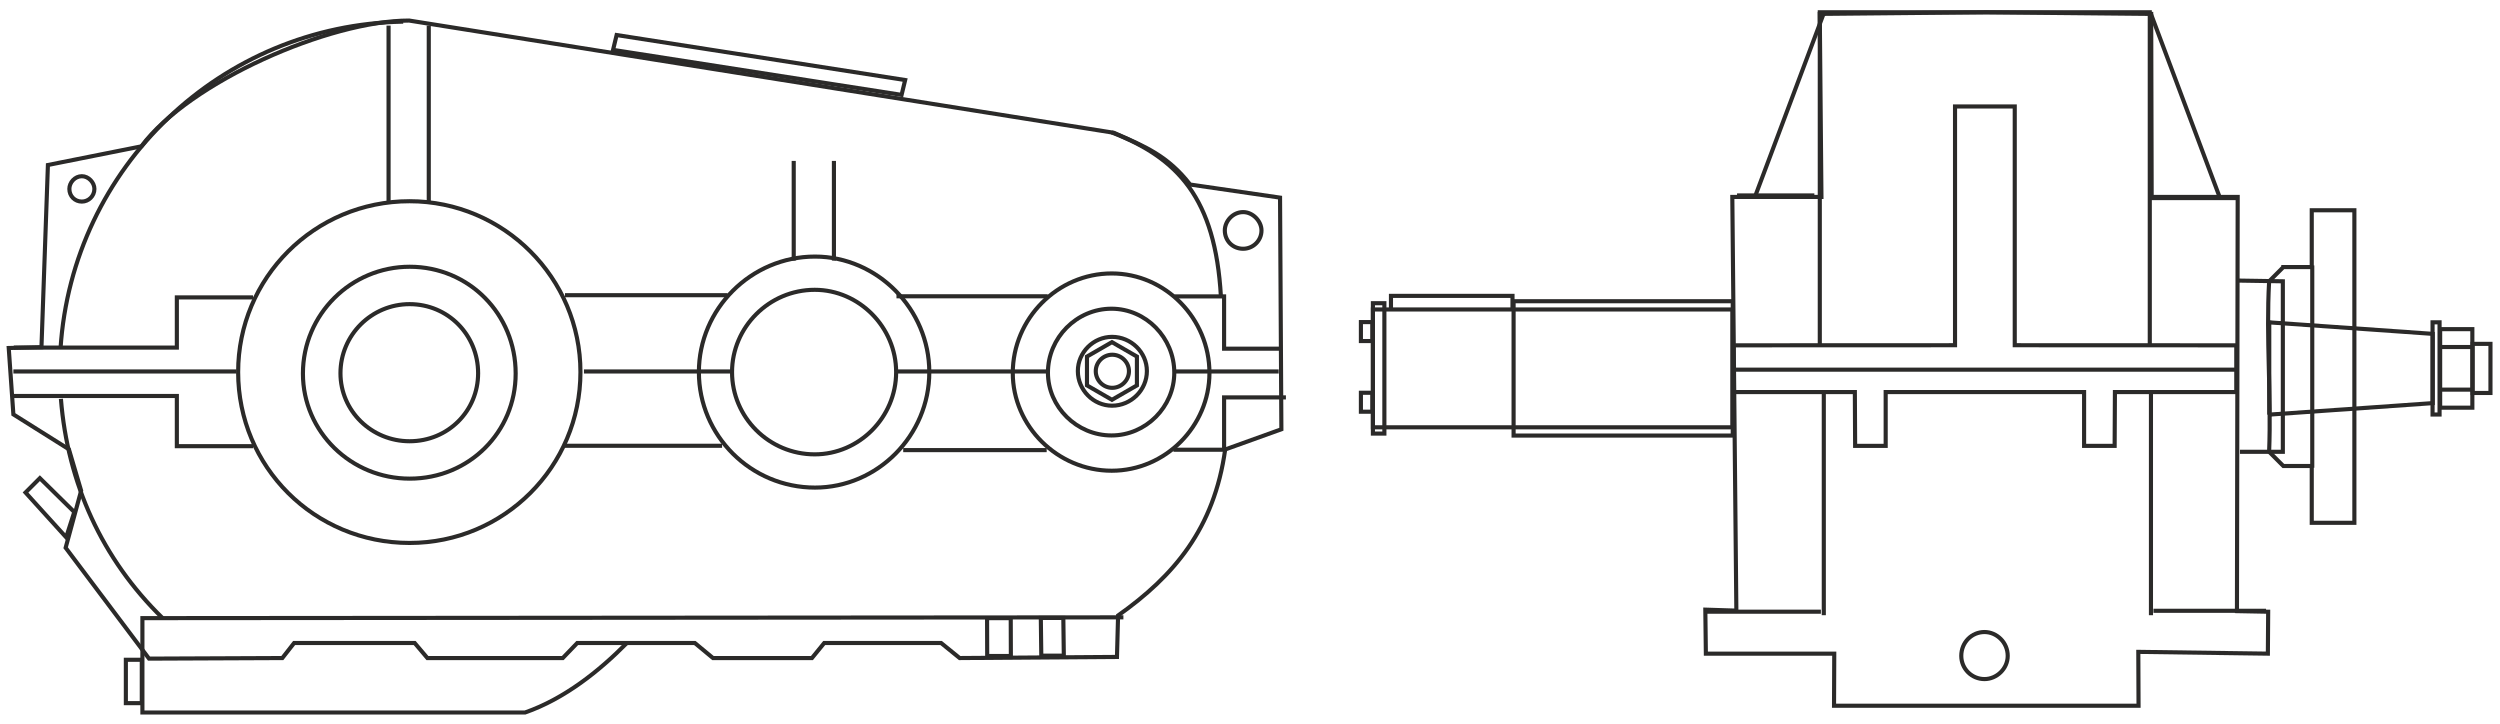 <?xml version="1.0" encoding="UTF-8"?> <svg xmlns="http://www.w3.org/2000/svg" xmlns:xlink="http://www.w3.org/1999/xlink" xml:space="preserve" width="107mm" height="31mm" version="1.1" style="shape-rendering:geometricPrecision; text-rendering:geometricPrecision; image-rendering:optimizeQuality; fill-rule:evenodd; clip-rule:evenodd" viewBox="0 0 10700 3100"> <defs> <style type="text/css"> .str0 {stroke:#2B2A29;stroke-width:17.64;stroke-miterlimit:22.926} .fil0 {fill:none} </style> </defs> <g id="Слой_x0020_1">  <polygon class="fil0 str0" points="7414.94,1828.88 7414.94,1324.55 5876.04,1324.55 5876.04,1828.88 "></polygon> <polygon class="fil0 str0" points="5925.12,1855.7 5925.12,1297.74 5876.04,1297.74 5876.04,1855.7 "></polygon> <polygon class="fil0 str0" points="5873.74,1459.68 5873.74,1378.56 5824.66,1378.56 5824.66,1459.68 "></polygon> <polygon class="fil0 str0" points="5873.74,1762.13 5873.74,1681.02 5824.66,1681.02 5824.66,1762.13 "></polygon> <polygon class="fil0 str0" points="7416.17,1864.2 7416.17,1289.23 6478.14,1289.23 6478.14,1864.2 "></polygon> <polyline class="fil0 str0" points="6473.48,1328.68 6473.48,1266.32 5953.33,1266.32 5953.33,1328.68 "></polyline> <path class="fil0 str0" d="M2681.95 2753.04c-116.58,118.26 -265.88,237.63 -434.65,296.45l-1637.81 0c0,-138.5 0,-265.4 0,-403.89l4198.64 -3.37"></path> <polygon class="fil0 str0" points="9151.97,2789.96 9706.49,2797.6 9707.79,2618.17 9574.15,2615.6 9577.3,842.85 9209.11,842.86 9207.07,59.48 8502.11,52.53 8502.11,52.51 8501.3,52.52 8500.5,52.51 8500.5,52.53 7788.61,59.48 7795.75,842.85 7414.3,842.85 7431.6,2613.5 7298.79,2609.28 7301.08,2797.6 7850.63,2797.59 7849.65,3020.55 9152.95,3020.55 "></polygon> <path class="fil0 str0" d="M8482.94 455.55l140.17 0 0 1022.02 948.19 0.4 0 200.13 -519.45 -0.13 -1.2 230.31 -130.72 0 0 -230.31 -292.7 0 0 0 292.7 0 0 230.31 130.72 0 1.2 -230.31 519.45 0.13 0 -200.13 -948.19 -0.4 0 -1022.02 -140.17 0zm0 0l-115.43 0 0 1022.02 -948.19 0.4 0 200.13 519.44 -0.13 1.2 230.31 130.73 0 0 -230.31 556.54 0"></path> <path class="fil0 str0" d="M280.93 2344.34l66.37 -244.13 -52.39 -177.3 -237.64 -149.35 -19.91 -284.08 140.09 -3.48 27.62 -779.83 399.93 -79.78c206.38,-277.07 805.43,-538.43 1146.11,-538.43l3015.47 480.19c134.98,58.71 232.07,99.04 327.13,221.62l384.9 56.08 5.69 991.37 -240.5 86.56c-47.25,339.73 -220.04,541.6 -458.39,710.53l-4.76 177.34 -673.3 4.79 -79.53 -64.52 -500.02 0 -52.63 64.52 -423.6 0 -77.83 -64.51 -502.99 0 -62.06 64.51 -579.36 0 -54.67 -64.51 -515.73 0 -50.54 64.51 -570.56 2.49 -356.9 -474.59z"></path> <polyline class="fil0 str0" points="59.02,1487.7 756.89,1487.7 756.89,1272.88 1082.84,1272.88 "></polyline> <polyline class="fil0 str0" points="59.02,1694.82 756.89,1694.82 756.89,1909.63 1082.84,1909.63 "></polyline> <path class="fil0 str0" d="M2484.3 1592.52c0,405.18 -328.59,731.3 -731.3,731.3 -407.65,0 -733.77,-326.12 -733.77,-731.3 0,-402.71 326.12,-731.3 733.77,-731.3 402.71,0 731.3,328.59 731.3,731.3z"></path> <path class="fil0 str0" d="M2046.34 1597.48c0,161.96 -129.1,291.05 -293.4,291.05 -161.96,0 -295.75,-129.09 -295.75,-291.05 0,-164.31 133.79,-295.75 295.75,-295.75 164.3,0 293.4,131.44 293.4,295.75z"></path> <path class="fil0 str0" d="M2207.02 1598.76c0,250.3 -199.51,449.81 -453.44,449.81 -250.3,0 -457.07,-199.51 -457.07,-449.81 0,-253.93 206.77,-457.07 457.07,-457.07 253.93,0 453.44,203.14 453.44,457.07z"></path> <path class="fil0 str0" d="M404.05 808.49c0,30.76 -25.01,54.29 -53.58,54.29 -30.37,0 -53.59,-23.53 -53.59,-54.29 0,-27.15 23.22,-54.3 53.59,-54.3 28.57,0 53.58,27.15 53.58,54.3z"></path> <path class="fil0 str0" d="M5399.16 986.24c0,44.47 -36.62,78.47 -78.47,78.47 -44.47,0 -78.47,-34 -78.47,-78.47 0,-39.23 34,-78.47 78.47,-78.47 41.85,0 78.47,39.24 78.47,78.47z"></path> <path class="fil0 str0" d="M3977.39 1592.51c0,272.04 -222.34,494.38 -489.15,494.38 -274.66,0 -497,-222.34 -497,-494.38 0,-269.42 222.34,-494.38 497,-494.38 266.81,0 489.15,224.96 489.15,494.38z"></path> <path class="fil0 str0" d="M3835.49 1592.51c0,193.76 -158.35,352.11 -348.38,352.11 -195.62,0 -353.97,-158.35 -353.97,-352.11 0,-191.89 158.35,-352.11 353.97,-352.11 190.03,0 348.38,160.22 348.38,352.11z"></path> <line class="fil0 str0" x1="1663.07" y1="109.54" x2="1663.07" y2="864.88"></line> <line class="fil0 str0" x1="3397.12" y1="688.69" x2="3397.12" y2="1115.25"></line> <path class="fil0 str0" d="M4757.87 566.64c283.71,109.42 443.58,281.15 467.59,701.95"></path> <line class="fil0 str0" x1="1835.13" y1="109.54" x2="1835.13" y2="864.88"></line> <line class="fil0 str0" x1="3569.17" y1="688.69" x2="3569.17" y2="1115.25"></line> <line class="fil0 str0" x1="4484.22" y1="1268.08" x2="3836.91" y2="1268.08"></line> <line class="fil0 str0" x1="4479.8" y1="1926.46" x2="3865.73" y2="1926.46"></line> <line class="fil0 str0" x1="3113.61" y1="1263.44" x2="2418.14" y2="1263.44"></line> <line class="fil0 str0" x1="3090.43" y1="1907.91" x2="2418.14" y2="1907.91"></line> <polygon class="fil0 str0" points="2623.9,213.46 2639.16,149.95 3874.06,342.56 3858.8,406.07 "></polygon> <line class="fil0 str0" x1="7805.83" y1="1677.97" x2="7805.83" y2="2633.09"></line> <line class="fil0 str0" x1="9206.09" y1="1679.79" x2="9206.09" y2="2633.09"></line> <line class="fil0 str0" x1="57.27" y1="1589.9" x2="1012.28" y2="1589.9"></line> <line class="fil0 str0" x1="5025.92" y1="1589.9" x2="5472.77" y2="1589.9"></line> <line class="fil0 str0" x1="3835.5" y1="1589.9" x2="4485.17" y2="1589.9"></line> <line class="fil0 str0" x1="2499.28" y1="1589.9" x2="3133.14" y2="1589.9"></line> <polyline class="fil0 str0" points="7788.7,1480.19 7788.7,52.51 9201.04,52.51 9201.04,1480.19 "></polyline> <line class="fil0 str0" x1="7304.12" y1="2618.05" x2="7793.41" y2="2618.05"></line> <line class="fil0 str0" x1="9216.8" y1="2614.18" x2="9698.49" y2="2614.18"></line> <line class="fil0 str0" x1="7416.17" y1="1582.16" x2="9576.96" y2="1582.16"></line> <line class="fil0 str0" x1="7434.51" y1="836.51" x2="7765.47" y2="836.51"></line> <line class="fil0 str0" x1="9203.33" y1="847.75" x2="9578.19" y2="847.75"></line> <polyline class="fil0 str0" points="5484.29,1492.36 5239.12,1492.36 5239.12,1268.59 5026.39,1268.58 "></polyline> <polyline class="fil0 str0" points="5503.73,1700.98 5239.12,1700.98 5239.12,1924.75 5022.33,1924.77 "></polyline> <path class="fil0 str0" d="M5176.42 1596.39c0,227.22 -188.49,418.3 -418.3,418.3 -232.38,0 -423.46,-191.08 -423.46,-418.3 0,-232.38 191.08,-426.04 423.46,-426.04 229.81,0 418.3,193.66 418.3,426.04z"></path> <path class="fil0 str0" d="M5025.92 1595.01c0,145.97 -121.09,268.72 -268.72,268.72 -149.29,0 -272.04,-122.75 -272.04,-268.72 0,-149.29 122.75,-273.7 272.04,-273.7 147.63,0 268.72,124.41 268.72,273.7z"></path> <polygon class="fil0 str0" points="4224.66,2645.53 4325.94,2645.53 4326.49,2807.71 4225.21,2807.71 "></polygon> <polygon class="fil0 str0" points="4454.69,2644.78 4551.05,2644.78 4553.11,2806.28 4456.75,2806.28 "></polygon> <path class="fil0 str0" d="M695.93 2645.55c-259.26,-252.77 -406.44,-577.53 -435.24,-938.47"></path> <path class="fil0 str0" d="M259.07 1491.46c50.31,-776.94 688.23,-1385.36 1466.67,-1398.85"></path> <path class="fil0 str0" d="M8593.03 2807.07c0,54.93 -47.08,99.4 -99.4,99.4 -54.93,0 -99.4,-44.47 -99.4,-99.4 0,-57.54 44.47,-102.01 99.4,-102.01 52.32,0 99.4,44.47 99.4,102.01z"></path> <polygon class="fil0 str0" points="538.65,3009.46 538.65,2823.83 606.85,2823.83 606.85,3009.46 "></polygon> <polygon class="fil0 str0" points="283.16,2299.81 109.2,2107.97 170.66,2046.51 317.9,2191.44 "></polygon> <polygon class="fil0 str0" points="9712.43,1774.77 9709.58,1774.77 10412.12,1725.37 10412.11,1428.91 9709.58,1379.51 9712.43,1379.51 "></polygon> <polygon class="fil0 str0" points="10443.86,1744.89 10581.64,1744.89 10581.64,1408.75 10443.86,1408.75 "></polygon> <polygon class="fil0 str0" points="10582.88,1681.92 10659.17,1681.92 10659.17,1471.72 10582.88,1471.72 "></polygon> <polygon class="fil0 str0" points="10411.34,1774.13 10441.31,1774.13 10441.31,1379.51 10411.34,1379.51 "></polygon> <line class="fil0 str0" x1="10584.27" y1="1485.24" x2="10443.64" y2="1485.24"></line> <line class="fil0 str0" x1="10586.48" y1="1667.63" x2="10441.45" y2="1667.63"></line> <line class="fil0 str0" x1="7513.13" y1="837.28" x2="7805.92" y2="56.49"></line> <line class="fil0 str0" x1="9497.72" y1="837.28" x2="9204.92" y2="56.49"></line> <polyline class="fil0 str0" points="9579.88,1200.87 9770.55,1203.94 9770.55,1933.63 9586.92,1933.63 "></polyline> <path class="fil0 str0" d="M9772.68 1143.13l121.62 0 0 -243.23 182.42 0 0 1337.77 -182.42 0 0 -243.23 -121.62 0 -60.81 -60.81c9.72,-249.78 -13.69,-483.5 0,-729.69l60.81 -60.81z"></path> <line class="fil0 str0" x1="9896.47" y1="1135.95" x2="9896.47" y2="2002.01"></line> <path class="fil0 str0" d="M4759.57 1441.77c-79.52,0 -146.38,65.97 -146.38,146.39 0,81.32 66.86,148.19 146.38,148.19 81.33,0 149.1,-66.87 149.1,-148.19 0,-80.42 -67.77,-146.39 -149.1,-146.39z"></path> <polygon class="fil0 str0" points="4759.12,1464.37 4812.55,1495.22 4865.99,1526.07 4865.99,1587.77 4865.99,1649.47 4812.55,1680.31 4759.12,1711.16 4705.69,1680.31 4652.25,1649.47 4652.25,1587.77 4652.25,1526.07 4705.69,1495.22 "></polygon> <path class="fil0 str0" d="M4760.27 1518.25c-38.23,0 -70.38,31.71 -70.38,70.38 0,39.1 32.15,71.25 70.38,71.25 39.11,0 71.69,-32.15 71.69,-71.25 0,-38.67 -32.58,-70.38 -71.69,-70.38z"></path> </g> </svg> 